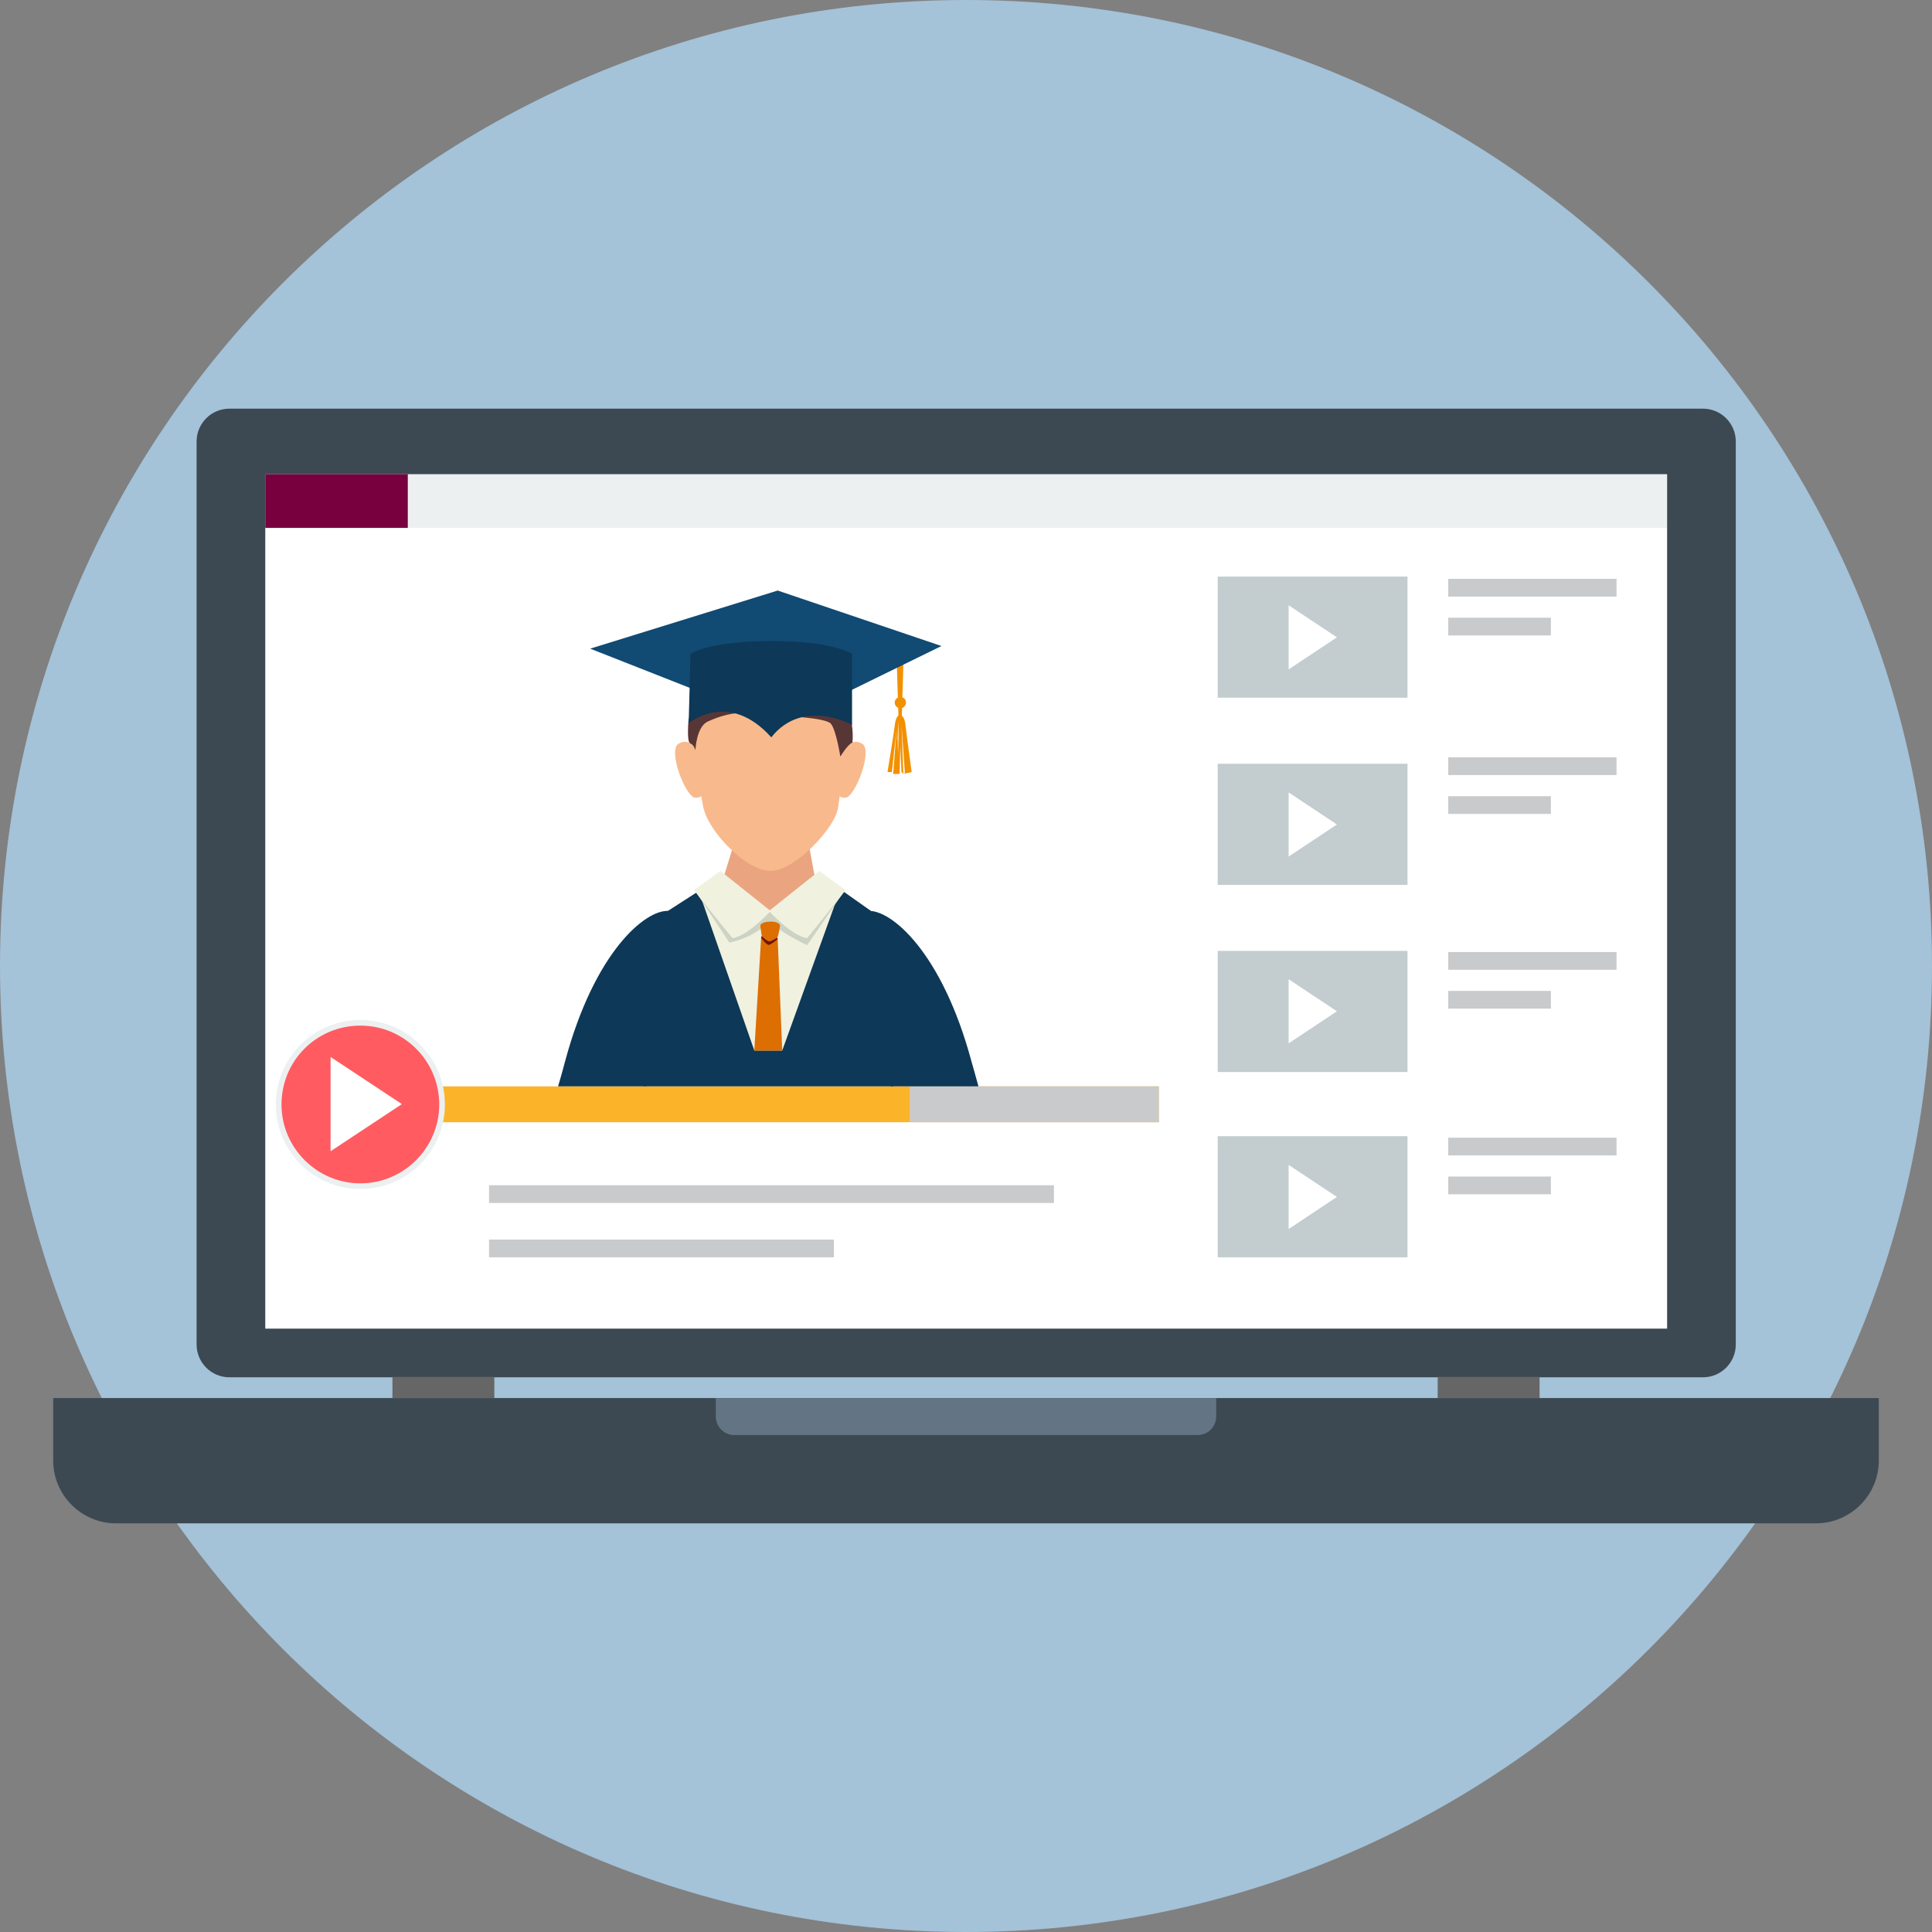 <?xml version="1.0" encoding="utf-8"?>
<!-- Generator: Adobe Illustrator 23.0.2, SVG Export Plug-In . SVG Version: 6.00 Build 0)  -->
<svg version="1.1" id="Layer_1" xmlns="http://www.w3.org/2000/svg" xmlns:xlink="http://www.w3.org/1999/xlink" x="0px" y="0px"
	 viewBox="0 0 512 512" style="enable-background:new 0 0 512 512;" xml:space="preserve">
<rect x="0" y="0" width="512" height="512" fill="#808080" stroke="none"/>
<style type="text/css">
	.st0{fill:#A4C2D8;}
	.st1{fill:#3D4952;}
	.st2{fill:#637585;}
	.st3{fill:#FFFFFF;}
	.st4{fill:#C3CCCF;}
	.st5{fill:#79003F;}
	.st6{fill:#FBB429;}
	.st7{fill:#ECF0F1;}
	.st8{fill:#FF5B61;}
	.st9{fill:#C8CACC;}
	.st10{fill:#666666;}
	.st11{fill:#0D3857;}
	.st12{fill:#F8BA8C;}
	.st13{fill:#F1F1DF;}
	.st14{fill:#CCD3C4;}
	.st15{fill:#F29100;}
	.st16{fill:#EAA580;}
	.st17{fill:#DD6E02;}
	.st18{fill:#583636;}
	.st19{fill:#114A73;}
	.st20{fill:#6D1507;}
</style>
<path class="st0" d="M256,0c141.4,0,256,114.6,256,256S397.4,512,256,512S0,397.4,0,256S114.6,0,256,0z"/>
<path class="st1" d="M14.1,370.5h483.8v16.6c0,9.1-7.5,16.6-16.6,16.6H30.7c-9.1,0-16.6-7.5-16.6-16.6L14.1,370.5L14.1,370.5z"/>
<path class="st2" d="M189.7,370.5h132.6v4.9c0,2.7-2.2,4.9-4.9,4.9H194.6c-2.7,0-4.9-2.2-4.9-4.9L189.7,370.5L189.7,370.5z"/>
<path class="st1" d="M60.8,108.3h390.5c4.8,0,8.7,3.9,8.7,8.7v239.3c0,4.8-3.9,8.7-8.7,8.7H60.8c-4.8,0-8.7-3.9-8.7-8.7V117
	C52.1,112.2,56,108.3,60.8,108.3z"/>
<path class="st3" d="M70.3,125.7h371.5v226.4H70.3V125.7z"/>
<g>
	<path class="st4" d="M322.7,202.4H373v32.1h-50.3L322.7,202.4L322.7,202.4z"/>
	<path class="st4" d="M322.7,152.8H373v32.1h-50.3L322.7,152.8L322.7,152.8z"/>
	<path class="st4" d="M322.7,252H373v32.1h-50.3L322.7,252L322.7,252z"/>
</g>
<g>
	<path class="st3" d="M341.5,160.4l12.8,8.5l-12.8,8.5V160.4L341.5,160.4z"/>
	<path class="st3" d="M341.5,210l12.8,8.5l-12.8,8.5V210L341.5,210z"/>
	<path class="st3" d="M341.5,259.5l12.8,8.5l-12.8,8.5V259.5L341.5,259.5z"/>
</g>
<path class="st5" d="M70.3,125.7h37.8v14.2H70.3V125.7z"/>
<path class="st6" d="M95.5,297.4h211.6v-9.5H95.5V297.4z"/>
<path class="st7" d="M95.5,270.3c12.4,0,22.4,10,22.4,22.4c0,12.4-10,22.4-22.4,22.4s-22.4-10-22.4-22.4
	C73.1,280.3,83.1,270.3,95.5,270.3z"/>
<path class="st8" d="M95.5,271.8c11.6,0,20.9,9.4,20.9,20.9s-9.4,20.9-20.9,20.9c-11.5,0-20.9-9.4-20.9-20.9
	C74.6,281.1,83.9,271.8,95.5,271.8z"/>
<path class="st3" d="M87.6,280.1l18.9,12.5l-18.9,12.5V280.1z"/>
<g>
	<path class="st9" d="M241.1,297.4h66v-9.5h-66V297.4z"/>
	<path class="st9" d="M129.6,314.1h149.7v4.7H129.6V314.1z M129.6,328.5L129.6,328.5H221v4.7h-91.4V328.5z"/>
	<path class="st9" d="M383.8,153.4h44.6v4.7h-44.6V153.4z M383.8,163.7L383.8,163.7H411v4.7h-27.2V163.7z"/>
	<path class="st9" d="M383.8,200.7h44.6v4.7h-44.6V200.7z M383.8,211L383.8,211H411v4.7h-27.2V211z"/>
	<path class="st9" d="M383.8,252.3h44.6v4.7h-44.6V252.3z M383.8,262.6L383.8,262.6H411v4.7h-27.2V262.6z"/>
</g>
<path class="st4" d="M322.7,301.1H373v32.1h-50.3L322.7,301.1L322.7,301.1z"/>
<path class="st3" d="M341.5,308.7l12.8,8.5l-12.8,8.5V308.7L341.5,308.7z"/>
<path class="st9" d="M383.8,301.5h44.6v4.7h-44.6V301.5z M383.8,311.8L383.8,311.8H411v4.7h-27.2V311.8z"/>
<path class="st7" d="M441.8,125.7H108.1v14.2h333.6V125.7z"/>
<path class="st10" d="M104,364.9h27v5.6h-27V364.9z M381,364.9L381,364.9h27v5.6h-27V364.9z"/>
<g>
	<path class="st11" d="M236.7,287.9l-5.9-46.5l-8.5-6l-36.9,0.6l-8.4,5.4c0,0-3.5,25-6.3,46.5H236.7z"/>
	<path class="st11" d="M171.2,287.9l0.3-1.6c0,0,11.3-44.6,5.6-44.9c-6.1-0.3-19.5,10.8-27.3,39.7c-0.6,2.2-1.2,4.5-1.9,6.8H171.2z"
		/>
	<path class="st11" d="M236,287.9h23.3c-0.6-2.3-1.3-4.6-1.9-6.8c-7.8-28.8-21.2-40-27.3-39.7c-5.7,0.3,5.6,44.9,5.6,44.9L236,287.9
		z"/>
	<path class="st12" d="M223.7,199c0,0,1.6-3.8,4.8-1.9c2.9,1.8-1.9,14.1-4.4,14.3c-2.5,0.2-2.6-2.3-2.6-2.3"/>
	<path class="st12" d="M184.6,199c0,0-1.6-3.8-4.8-1.9c-2.9,1.8,1.9,14.1,4.4,14.3c2.5,0.2,2.6-2.3,2.6-2.3"/>
	<polygon class="st13" points="222.3,236.8 185.4,236.8 199.9,278.4 207.3,278.4 	"/>
	<path class="st14" d="M223.3,236.8h-38.6l8.6,13c0,0,6.4-1.1,10.6-5.7c2.6,2.9,10,6.4,10,6.4L223.3,236.8z"/>
	<path class="st15" d="M239.6,169.3c-0.1-0.6-0.4-0.7-0.4-0.7l-29.8-2.9l0.5,1.1l27.1,2.7c0,0,0.5,0,0.5,0.7
		c0,0.7,0.6,19.6,0.6,19.6h0.9L239.6,169.3z"/>
	<path class="st15" d="M240.1,186.2c0,0.8-0.7,1.5-1.5,1.5c-0.8,0-1.5-0.7-1.5-1.5s0.7-1.5,1.5-1.5
		C239.5,184.7,240.1,185.4,240.1,186.2z"/>
	<path class="st15" d="M239.9,191.7c-0.4-2.7-2.2-3.2-2.7,0c-0.4,3.2-2,12.9-2,12.9h1.1v0.5l1.3-11.7l-0.9,11.7h1.7l0.2-7.3l0.3,6.8
		l0.5,0.5l-0.5-13.1l0.9,12.9l-0.4,0.2l2.2-0.5C241.6,204.6,240.2,194.4,239.9,191.7z M238.1,195.7c0,0.8-0.1,4-0.1,4
		s-0.1-2.2-0.1-4c0-1.8,0.2-4.5,0.2-4.5S238.1,194.8,238.1,195.7z"/>
	<path class="st16" d="M220.1,235.1c0,0-12.1,6.3-15.8,6.3c-3.7,0-17.8-5.5-17.8-5.5l5.5-4.2l4.4-14.2h16.8l2.6,14.2L220.1,235.1z"
		/>
	<path class="st12" d="M222.1,214c-0.6,5.2-11.4,16.8-17.9,16.8c-6.4,0-16.4-10.3-17.8-16.8c-1.1-5.3-3.6-20.6-1.9-28.3
		c2.3-10.2,10.9-14,19.7-14c9.9,0,17.3,4.8,19.8,14C226,192.5,222.8,208.4,222.1,214z"/>
	<path class="st13" d="M194.1,248.6c-5.5-6.7-10.2-12.7-10.2-12.7l7-5.1l13.3,10.6C204.3,241.4,198,248.2,194.1,248.6z"/>
	<path class="st13" d="M213.9,248.6c5.5-6.7,10.2-12.7,10.2-12.7l-7-5.1l-13.3,10.6C203.7,241.4,210,248.2,213.9,248.6z"/>
	<path class="st17" d="M207.3,278.4l-1.2-29.5c0,0-1.8,1.3-2.4,1.3c-0.6,0-2-1.6-2-1.6l-1.8,29.8H207.3z"/>
	<path class="st18" d="M182.5,190.4c0,0-0.6,6.2,0.4,6.6c1,0.4,1.4,1.8,1.4,1.8s0.2-6.2,3.3-7.6c7.4-3.4,12.2-2.2,16.2-1.8
		c4,0.4,14.9,0.7,16.4,2.4c1.4,1.7,2.5,8.7,2.5,8.7s2-3.3,3.2-3.7c0.3-2.8-0.3-5.7-0.3-5.7s-8.3-5.5-20.6-5.4
		C192.4,185.9,182.5,190.4,182.5,190.4z"/>
	<polygon class="st19" points="207.2,191.9 156.4,171.9 206.1,156.5 249.5,171.2 	"/>
	<path class="st11" d="M225.8,192.1c0,0-13-7.3-21.4,3.3c-11.4-12.7-21.9-3.7-21.9-3.7l0.5-18.4c0,0,4.7-3.4,21.4-3.4
		c16.7,0,21.4,3.4,21.4,3.4V192.1z"/>
	<path class="st20" d="M206.1,248.9c0,0-1.8,1.5-2.4,1.5c-0.6,0-2-1.8-2-1.8l0.1-0.5h4.1L206.1,248.9z"/>
	<path class="st17" d="M206,248.5c0,0-1.7,1-2.1,1c-0.6,0-2-1.4-2-1.4s-0.2-0.9-0.4-2.6c-0.3-1.6,5.5-1.8,5.2,0
		C206.4,247.5,206,248.5,206,248.5z"/>
</g>
</svg>
